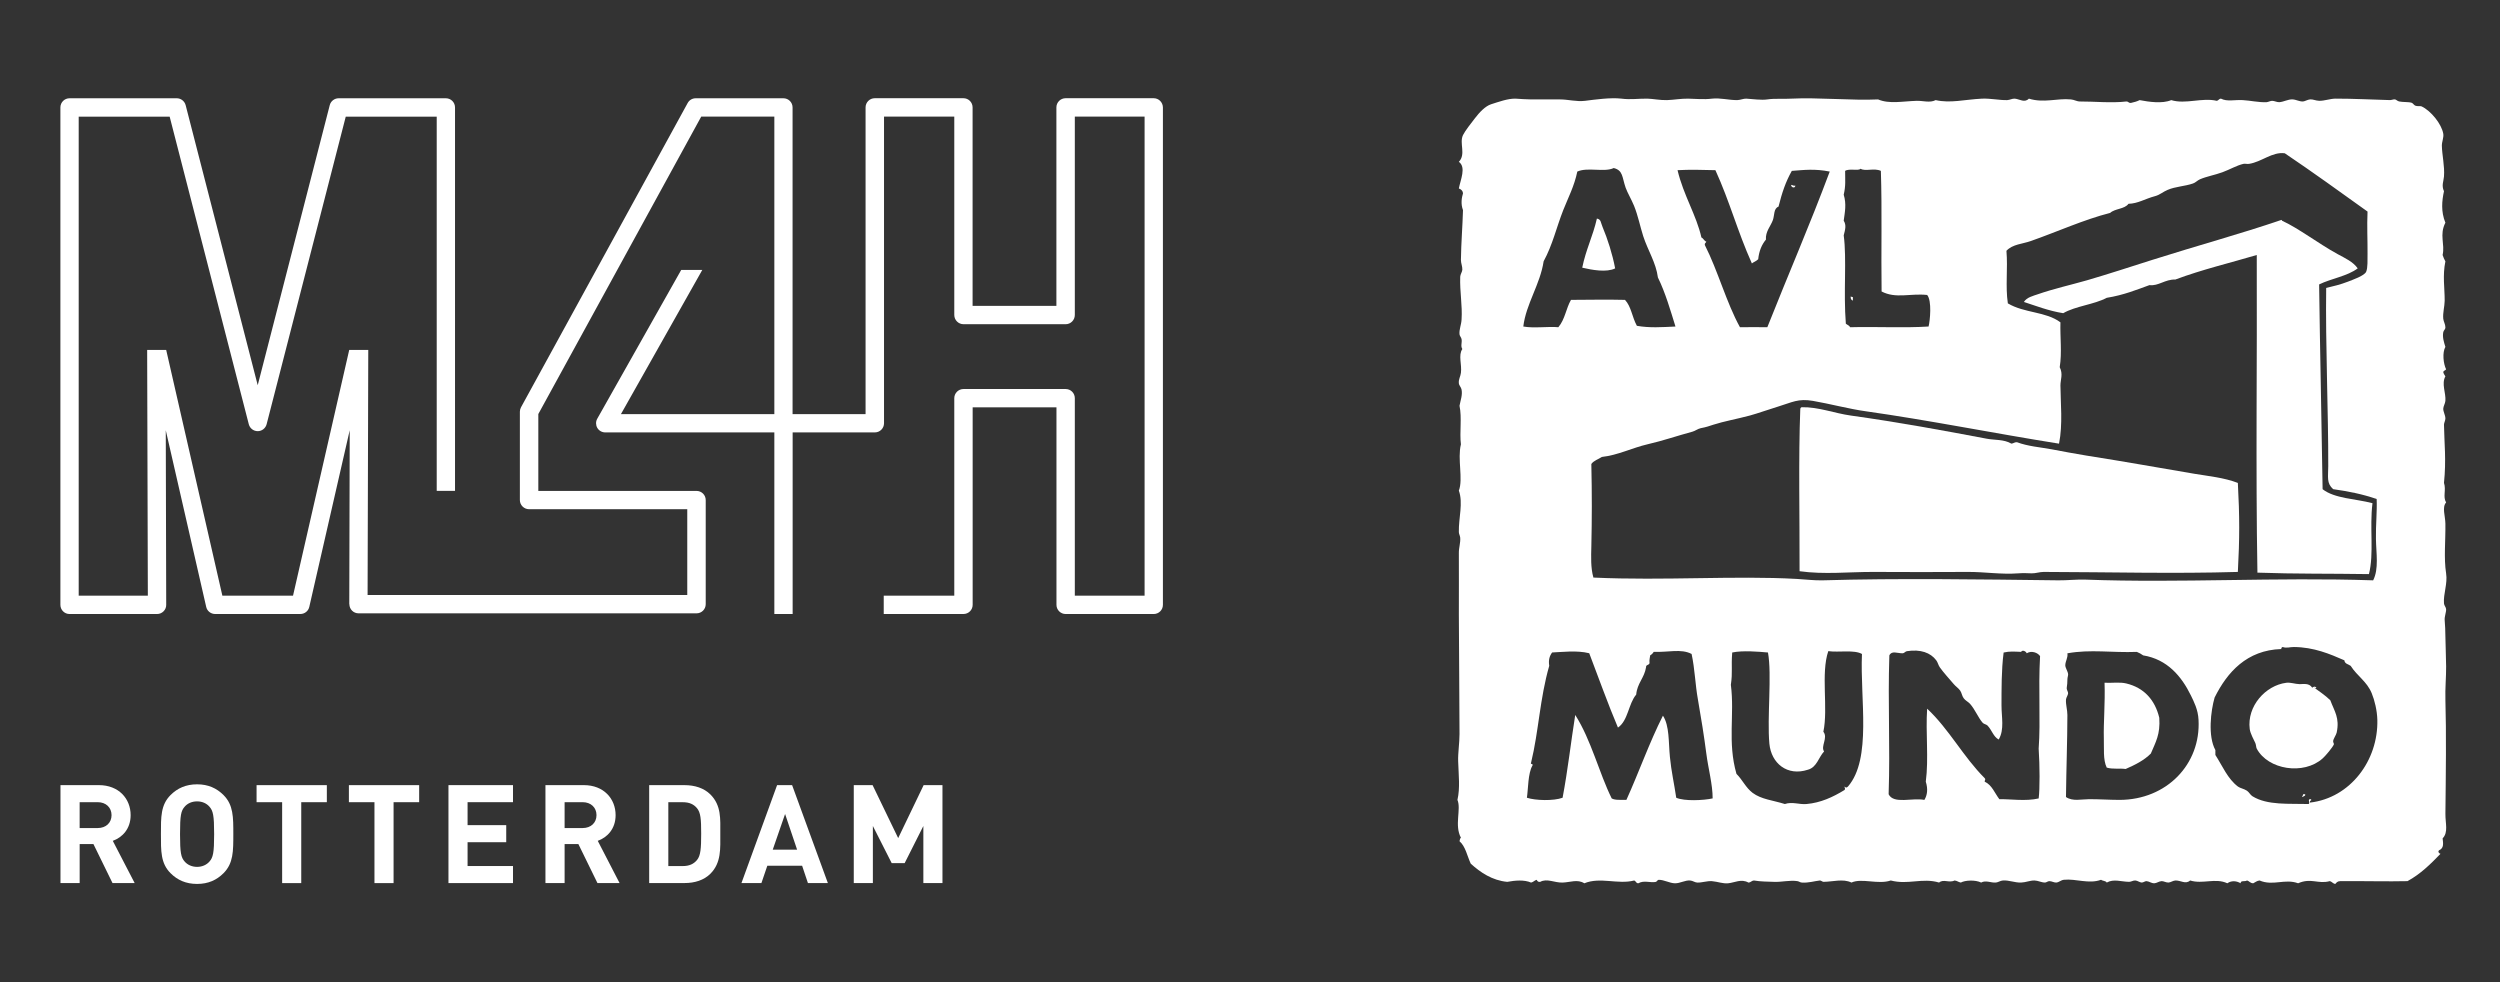 <?xml version="1.0" encoding="utf-8"?>
<!-- Generator: Adobe Illustrator 24.2.1, SVG Export Plug-In . SVG Version: 6.00 Build 0)  -->
<svg version="1.1" id="Layer_1" xmlns="http://www.w3.org/2000/svg" xmlns:xlink="http://www.w3.org/1999/xlink" x="0px" y="0px"
	 viewBox="0 0 1400 550" style="enable-background:new 0 0 1400 550;" xml:space="preserve">
	 <rect x="0" y="0" width="1400" height="550" fill="#333333" stroke="none"/>
	 <style type="text/css">g{fill:#ffffff}</style>
<g>
	<path d="M54.7,449.22H44.6v14.49H54.7c4.68,0,7.77-2.99,7.77-7.23C62.46,452.25,59.38,449.22,54.7,449.22 M63.01,494.53
		l-10.7-21.87h-7.7v21.87H33.87v-54.86h21.49c11.18,0,17.8,7.64,17.8,16.81c0,7.71-4.68,12.48-10,14.39l12.26,23.66H63.01z"/>
	<path d="M117.25,451.7c-1.56-1.78-3.95-2.93-6.88-2.93c-2.93,0-5.38,1.15-6.91,2.93c-2.1,2.32-2.64,4.84-2.64,15.41
		c0,10.54,0.54,13.09,2.64,15.41c1.53,1.75,3.98,2.93,6.91,2.93c2.93,0,5.32-1.18,6.88-2.93c2.07-2.32,2.67-4.87,2.67-15.41
		C119.92,456.54,119.32,454.02,117.25,451.7 M125.18,488.98c-3.85,3.85-8.56,6.02-14.81,6.02c-6.24,0-11.02-2.17-14.87-6.02
		c-5.54-5.54-5.38-12.39-5.38-21.87c0-9.49-0.16-16.33,5.38-21.87c3.85-3.85,8.63-6.02,14.87-6.02c6.24,0,10.95,2.17,14.81,6.02
		c5.54,5.54,5.48,12.39,5.48,21.87C130.65,476.6,130.72,483.44,125.18,488.98"/>
	<polygon points="168.7,449.23 168.7,494.54 158,494.54 158,449.23 143.68,449.23 143.68,439.68 183.03,439.68 183.03,449.23 	"/>
	<polygon points="220.4,449.23 220.4,494.54 209.7,494.54 209.7,449.23 195.38,449.23 195.38,439.68 234.73,439.68 234.73,449.23 	
		"/>
	<polygon points="251.14,494.53 251.14,439.67 287.28,439.67 287.28,449.22 261.84,449.22 261.84,462.08 283.49,462.08 
		283.49,471.64 261.84,471.64 261.84,484.98 287.28,484.98 287.28,494.53 	"/>
	<g>
		<path d="M326.27,449.22h-10.09v14.49h10.09c4.68,0,7.77-2.99,7.77-7.23C334.04,452.25,330.95,449.22,326.27,449.22 M334.58,494.53
			l-10.7-21.87h-7.7v21.87h-10.73v-54.86h21.49c11.18,0,17.8,7.64,17.8,16.81c0,7.71-4.68,12.48-10,14.39l12.23,23.66H334.58z"/>
		<path d="M390.34,452.61c-1.85-2.23-4.3-3.37-7.99-3.37h-8.09v35.76h8.09c3.69,0,6.14-1.18,7.99-3.41
			c2.01-2.45,2.32-6.4,2.32-14.71C392.67,458.57,392.35,455.1,390.34,452.61 M397.83,489.29c-3.63,3.63-8.79,5.22-14.49,5.22h-19.8
			v-54.83h19.8c5.7,0,10.86,1.62,14.49,5.22c6.18,6.18,5.54,13.72,5.54,21.97C403.36,475.12,404,483.11,397.83,489.29"/>
	</g>
	<path d="M439.65,455.84l-6.91,19.96h13.63L439.65,455.84z M452.44,494.53l-3.25-9.71h-19.49l-3.31,9.71h-11.18l19.96-54.86h8.41
		l20.03,54.86H452.44z"/>
	<polygon points="517.08,494.53 517.08,462.56 506.61,483.35 499.35,483.35 488.81,462.56 488.81,494.53 478.11,494.53 
		478.11,439.67 488.65,439.67 502.98,469.34 517.24,439.67 527.78,439.67 527.78,494.53 	"/>
	<path d="M646.06,55h-49.32c-2.83,0-5.16,2.29-5.16,5.13v111.15h-46.93V60.13c0-2.83-2.29-5.13-5.13-5.13h-49.64
		c-2.83,0-5.16,2.29-5.16,5.13V231.9h-40.88V60.16c0-2.83-2.29-5.13-5.13-5.13h-49.13c-1.88,0-3.6,1.02-4.49,2.67l-93.32,170.37
		c-0.41,0.76-0.64,1.62-0.64,2.48v49.48c0,2.83,2.32,5.13,5.16,5.13h88.58v48.05H205.85l0.38-137.23h-10.67l-31.46,137.58h-39.58
		L93.07,195.98H82.41l0.38,137.58H44.07V65.32h50.94l44.32,172.28c0.6,2.26,2.64,3.85,5,3.85c2.32,0,4.36-1.59,4.97-3.85
		l44.32-172.28h50.94v209.56h10.25V60.16c0-2.83-2.29-5.13-5.13-5.13h-60.05c-2.32,0-4.39,1.59-4.97,3.85l-40.34,156.84
		L103.96,58.88c-0.61-2.26-2.64-3.85-4.97-3.85H38.95c-2.83,0-5.13,2.29-5.13,5.13v278.56c0,2.83,2.29,5.13,5.13,5.13h49
		c1.37,0,2.67-0.54,3.63-1.5c0.99-0.99,1.53-2.29,1.5-3.66l-0.25-97.75l22.64,98.92c0.51,2.32,2.61,3.98,5,3.98h47.73
		c2.39,0,4.49-1.66,5-3.98l22.64-98.92l-0.25,97.4h0.06c0,2.83,2.29,5.13,5.13,5.13h2.71h183.87h2.71c2.83,0,5.13-2.29,5.13-5.13
		v-0.03v-58.27c0-2.83-2.29-5.13-5.16-5.13h-88.58v-43.05l91.22-166.55h40.95V231.9h-85.9l45.56-80.74h-11.81l-47.03,83.35
		c-0.89,1.59-0.86,3.53,0.03,5.09c0.92,1.59,2.61,2.55,4.46,2.55h94.69v101.69h10.25V242.15h43.33h2.71c2.83,0,5.13-2.29,5.13-5.13
		V65.28h39.35V176.4c0,2.83,2.32,5.16,5.16,5.16h57.21c2.83,0,5.13-2.32,5.13-5.16V65.28h39.07v268.28h-39.07V222.98
		c0-2.83-2.29-5.13-5.13-5.13h-57.21c-2.83,0-5.16,2.29-5.16,5.13v110.58h-39.51v10.28h44.67c2.83,0,5.13-2.29,5.13-5.13V228.11
		h46.93v110.61c0,2.83,2.32,5.13,5.16,5.13h49.32c2.83,0,5.13-2.29,5.13-5.13V60.13C651.18,57.29,648.89,55,646.06,55"/>
</g>
<g>
	<path d="M1169.92,447.54c6.04,0,10.96,0.37,16.91,0.4c26.52,0,45.69-20.02,44.35-44.8c-0.27-5.8-2.59-10.19-4.3-13.73
		c-5.22-10.65-13.19-20.2-26.71-22.4c-1.07-0.76-2.2-1.43-3.54-1.95c-14.01,0.55-25.85-1.56-38.88,0.79
		c0.37,2.5-1.07,4.12-1.19,6.65c-0.03,1.53,1.53,3.57,1.59,5.13c0.03,0.67-0.4,1.83-0.4,2.75c0.03,2.04-0.15,2.93-0.37,4.73
		c-0.18,1.13,0.85,2.38,0.76,3.14c-0.09,1.13-1.07,2.32-1.19,3.51c-0.18,2.9,0.79,5.74,0.79,8.64c-0.03,14.74-0.61,29.88-0.79,45.93
		C1160.67,448.91,1165.7,447.54,1169.92,447.54 M1134.97,365.84c-0.43-1.13-2.47-2.11-3.14-0.79c-3.78-0.15-6.32-0.43-9.8,0.37
		c-1.28,10.04-1.16,20.69-1.19,29.48c-0.03,6.65,1.74,13.58-1.56,19.23c-2.99-1.53-3.78-5.25-6.29-7.84
		c-0.7-0.7-2.04-0.76-2.75-1.59c-2.53-2.93-4.18-7.36-7.05-10.59c-1.1-1.16-2.66-1.86-3.54-3.11c-0.98-1.31-1.04-2.96-1.98-4.3
		c-0.89-1.28-2.5-2.32-3.54-3.57c-2.75-3.24-5.68-6.38-7.84-9.43c-0.85-1.19-1.13-2.81-1.98-3.91c-3.2-4.3-8.82-6.32-16.48-5.13
		c-0.79,0.12-1.53,1.19-2.35,1.19c-3.17,0-6.07-1.65-7.45,1.16c-0.89,27.96,0.52,49.54-0.4,77.77c2.81,5.71,13.4,1.8,20.02,3.17
		c1.65-2.69,2.08-6.07,0.79-10.22c1.71-12.94-0.15-27.53,0.76-40.87c12.27,11.45,20.33,27.07,32.2,38.88c0.76,0.76,0.03,1.01,0,1.98
		c4.12,1.89,5.62,6.41,8.24,9.83c5.8-0.15,14.8,1.28,22.01-0.43c0.7-5.37,0.64-18.34,0-27.87c1.16-15.9-0.27-33.05,0.79-51.82
		C1141.14,365.47,1137.59,364.16,1134.97,365.84 M1023.84,364.64c-4.27,12.54,0.03,31.96-2.75,45.14c2.75,3.39-1.68,8.18,0.4,11.02
		c-3.11,3.3-4,8.82-9,10.22c-11.63,3.85-20.6-3.57-21.64-14.56c-1.34-14.65,1.5-38.64-0.79-51.06c-5.16-0.46-14.1-1.25-20.02,0
		c-0.64,8.27,0.31,10.83-0.76,18.1c2.17,16.85-1.98,31.96,3.14,49.87c3.36,3.3,5.19,7.72,9.03,10.62
		c4.88,3.66,11.32,4.15,18.07,6.26c4.15-1.43,8.09,0.4,12.18,0c7.87-0.7,14.62-3.82,21.21-7.84c0.73-0.76,0-1.01,0-1.95
		c0.89,0.76,1.01,0.76,1.95,0c13.46-15.6,6.71-49.05,7.84-74.23C1038.37,363.73,1029.67,365.47,1023.84,364.64 M955.54,421.99
		c-1.22-9.52-2.9-19.99-4.7-30.25c-1.53-8.42-1.68-16.85-3.54-25.52c-5.89-3.11-13.19-0.82-21.21-1.19
		c-0.49,0.82-1.13,1.5-1.98,1.95c-0.18,1.43-0.58,2.56-0.37,4.33c-0.15,1.28-2.11,0.79-1.95,2.35c-0.95,6.01-4.97,8.94-5.52,15.32
		c-4.4,5.16-4.49,14.59-10.22,18.47c-5.4-12.67-11.45-29.54-16.08-41.63c-6.96-1.77-15.69-0.61-20.78-0.43
		c-1.53,2.08-2.11,4.3-1.62,7.48c-5.28,18.31-5.86,36.47-10.16,54.21c-0.52,1.25,1.25,0.31,0.79,1.59
		c-2.59,4.3-2.38,13.25-3.14,18.07c4.82,1.59,15.02,1.86,19.99,0c2.99-15.81,4.61-30.89,7.08-46.36
		c8.97,14.07,13.34,32.44,20.42,46.73c1.89,1.13,5.28,0.73,8.24,0.82c7.02-15.5,12.88-32.2,20.45-47.15
		c3.72,5.68,3.08,14.83,3.91,23.13c0.76,7.97,2.41,15.08,3.54,22.83c4.52,2.01,15.26,1.5,20.39,0.37
		C959.11,439.33,956.64,430.54,955.54,421.99 M1331.31,403.13c-0.12-5.19-1.53-10.99-3.14-14.89c-2.75-6.71-8.12-9.58-11.78-15.35
		c-1.22-0.95-3.36-1.07-3.54-3.11c-8.15-3.57-17.09-7.36-28.26-7.45c-2.23-0.03-4.03,0.79-6.29,0c-0.49,0.15-0.82,0.46-0.79,1.13
		c-19.29,0.61-30.25,12.94-37.33,27.16c-2.14,7.39-3.88,21.64,0.43,29.42v2.75c4.06,6.32,6.84,13.28,12.61,17.67
		c1.25,0.95,3.45,1.25,5.07,2.35c1.19,0.79,1.89,2.38,3.11,3.11c8.42,5.19,20.57,4,31.44,4.33c1.13-0.89-1.07-2.81,1.19-2.72
		c1.04,0.98-0.92,0.4-0.4,1.92C1316.23,446.81,1331.86,425.81,1331.31,403.13 M1003.42,95.69c-3.48,6.17-5.46,12.12-7.45,20.02
		c-2.81,1.1-2.17,4.7-3.14,7.48c-1.19,3.39-4.27,6.5-3.91,10.99c-2.35,2.81-3.85,6.38-4.33,10.99c-1.28,1.25-2.66,1.59-3.54,2.35
		c-8.09-18.01-12.36-34.55-20.42-52.22c-7.66-0.21-14.47-0.37-21.21,0c3.33,14.07,10.56,25.15,13.37,37.69
		c1.16,0.52,1.5,1.89,2.75,2.35c-0.18,0.73-1.13,0.7-0.79,1.98c7.23,14.19,12.06,32.23,19.63,45.93c4.36-0.12,11.2-0.03,15.32,0
		c12.03-30.34,23.53-56.62,34.95-87.17C1016.18,94.41,1010.44,95.17,1003.42,95.69 M1041.91,94.5c-1.16,1.34-6.29-0.31-8.64,1.19
		c0,5.37,0.4,8.24-0.79,13.34c1.62,5.28,0.64,9.71,0,14.56c1.59,2.53,0.82,5.01,0,8.21c1.77,13.15-0.21,31.83,1.19,49.47
		c0.79,0.7,1.95,0.92,2.35,1.98c14.83-0.4,29.94,0.49,43.98-0.4c0.82-3.14,1.95-14.47-0.79-17.67c-9.55-1.01-17.49,2.23-25.52-1.95
		c-0.31-22.37,0.31-45.38-0.4-67.54C1049.39,93.92,1044.72,96.15,1041.91,94.5 M928.43,155.39c-1.07-8.27-5.62-15.11-8.24-23.17
		c-1.65-5.13-2.87-11.38-5.1-16.91c-1.59-3.85-3.69-7.29-4.73-10.19c-2.04-5.83-1.37-9.71-6.68-11.02
		c-5.25,2.53-14.59-0.64-20.39,1.98c-1.65,8.09-5.19,14.8-7.87,21.58c-3.82,9.71-5.92,19.35-10.99,28.69
		c-1.92,12.88-9.89,23.93-11.38,36.5c5.83,1.1,14.31-0.15,19.62,0.4c3.78-4.46,4.3-10.53,7.08-15.32c11.69-0.03,19.11-0.27,30.25,0
		c3.54,3.82,3.88,9.43,6.65,14.53c7.14,1.25,13.83,0.76,21.61,0.4C935.48,173.89,932.65,164,928.43,155.39 M1279.49,85.84
		c-7.08-0.95-12.88,4.82-20.02,5.92c-1.07,0.18-2.2-0.21-3.14,0c-3.72,0.85-7.6,3.17-11.78,4.7c-4.27,1.56-9,2.38-12.57,3.94
		c-1.53,0.67-2.44,1.86-3.91,2.35c-4.55,1.59-9.77,1.68-14.16,3.57c-2.62,1.07-4.33,2.78-7.05,3.51c-5.77,1.53-9.49,4.15-14.92,4.3
		c-2.14,3.02-7.6,2.62-10.26,5.1c-14.62,3.72-29.67,10.56-44.35,15.72c-4.76,1.71-10.19,1.74-13.73,5.49
		c0.85,9.92-0.64,19.87,0.79,29.45c9.34,5.55,21.3,4.49,29.45,10.62c-0.24,8.39,0.92,16.88-0.4,25.12c1.98,3.88,0.4,6.96,0.4,10.19
		c0.06,9.71,1.4,21.76-0.79,32.63c-36.05-5.74-73.59-13.25-107.98-18.1c-9.55-1.31-20.54-4.27-29.85-5.86
		c-8.27-1.43-11.66,0.82-19.23,3.11c-5.71,1.74-11.78,3.94-16.08,5.1c-7.42,1.98-14.71,3.27-20.42,5.13
		c-2.56,0.82-3.82,1.34-7.08,1.95c-1.65,0.34-3.11,1.56-4.7,1.98c-8.12,2.17-16.45,5.07-25.12,7.05c-8.45,1.95-16.54,6.1-25.55,7.08
		c-1.95,1.31-4.52,2.01-5.89,3.94c0.37,17.03,0.34,30.7,0,46.3c-0.12,5.31-0.43,11.87,1.16,17.31c39.71,1.83,79.29-1.19,113.9,0.76
		c4.94,0.27,9.86,0.92,14.5,0.79c42.03-1.25,89.03-0.52,131.94,0c5.13,0.06,9.95-0.58,15.32-0.4c53.26,1.98,106.64-1.43,161,0.4
		c3.27-6.47,1.68-15.08,1.56-23.17c-0.15-7.69,0.7-15.6,0.4-22.37c-8-2.78-16.02-4.33-24.36-5.52c-3.78-3.36-2.78-6.65-2.75-12.94
		c0.09-29.64-1.59-68.06-1.16-99.74c4.21-1.01,7.87-1.86,12.15-3.51c2.69-1.07,9.16-3.27,10.22-5.52c1.01-2.2,0.73-6.99,0.79-10.19
		c0.06-7.51-0.37-15.26,0-23.56C1310.04,107.17,1295.24,96.46,1279.49,85.84 M1366.66,478.15c-5.52,5.71-11.17,11.32-18.47,15.29
		c-10.68,0.27-25.33-0.12-37.69,0c-1.43,0-2.11,0.79-2.72,1.56c-1.43-0.15-1.83-1.31-3.14-1.56c-6.56,1.8-10.38-2.01-17.7,1.19
		c-7.45-2.75-14.04,1.68-21.58-1.56c-1.53,0.15-2.38,1.01-3.54,1.56c-1.74,0-2.17-1.25-3.54-1.56c-0.85,0.82-3.66-0.27-3.54,1.56
		c-2.11-1.28-4.97-1.71-7.45,0c-6.71-3.14-13.8,0.64-20.82-1.56c-2.53,2.32-5.28-0.12-8.24,0c-1.37,0.06-2.69,1.13-3.94,1.16
		c-1.37,0.03-2.72-0.89-3.91-0.79c-1.4,0.12-2.69,1.16-3.97,1.19c-1.68,0.03-2.62-0.98-4.3-1.19c-0.89-0.09-1.77,0.79-2.75,0.79
		c-1.07-0.03-2.41-1.1-3.54-1.16c-1.31-0.09-2.29,0.76-3.54,0.76c-4.43-0.06-8.58-1.8-12.51,0.4c-0.55-1.04-2.35-0.85-3.17-1.56
		c-6.87,2.53-14.01-0.7-20.82,0c-1.62,0.15-2.78,1.46-4.3,1.56c-1.13,0.09-2.62-0.85-3.94-0.79c-0.85,0.06-1.65,0.79-2.35,0.79
		c-2.08-0.03-3.94-1.13-5.92-1.16c-2.38-0.06-4.79,1.07-7.45,1.16c-3.42,0.15-6.93-1.43-10.22-1.16c-1.37,0.09-2.56,1.01-3.91,1.16
		c-2.78,0.24-5.62-1.47-8.24,0c-3.3-1.62-9.06-1.31-11.38,0c-1.34-0.21-2.11-1.04-3.54-1.16c-2.99,1.56-6.2-0.98-8.64,1.16
		c-9.37-2.81-17.31,1.4-27.07-1.16c-7.02,2.41-16.24-1.47-22.01,1.16c-4.67-2.29-10.53-0.43-15.72-0.4c-0.46,0-1.43-0.82-1.95-0.76
		c-2.99,0.31-6.47,1.46-10.19,1.16c-0.89-0.06-1.47-0.64-2.38-0.79c-4.15-0.67-8.94,0.58-12.97,0.4c-3.42-0.15-7.57-0.09-11.35-0.76
		c-1.4,0.06-1.77,1.1-3.14,1.16c-4-2.26-7.78,0.06-11.38,0.4c-3.05,0.27-5.68-0.89-9.03-1.19c-2.75-0.21-5.62,0.89-8.24,0.79
		c-1.37-0.06-2.5-1.04-3.94-1.16c-2.9-0.27-5.68,1.65-8.64,1.56c-2.96-0.09-6.04-1.98-9.03-1.95c-0.58,0-1.1,1.07-1.56,1.16
		c-3.02,0.7-6.62-1.1-9.83,0.79c-1.37,0.03-1.31-1.31-2.35-1.56c-9.06,2.35-19.08-2.11-27.9,1.56c-3.82-2.41-7.87-0.55-12.18-0.4
		c-4.46,0.15-8.76-2.5-12.51-0.4c-1.28,0.18-1.62-0.49-2.01-1.16c-1.22,0.34-1.8,1.28-3.11,1.56c-3.88-1.68-8.91-1.22-13.37-0.4
		c-8.39-0.79-15.02-5.28-20.42-10.19c-2.01-4.3-2.9-9.64-6.29-12.57c0.21-0.67,0.21-1.62,0.79-1.95
		c-3.78-7.05,0.27-15.99-1.95-21.18c1.56-6.96,0.64-13.67,0.4-21.64c-0.15-4.61,0.76-10.29,0.76-15.29c0-21-0.34-45.51-0.37-66.75
		c-0.06-11.99,0.12-23.47,0-34.55c-0.06-2.96,1.01-5.8,0.76-8.67c-0.12-1.1-0.76-2.08-0.76-3.11c-0.18-7.87,2.5-16.24,0-23.2
		c2.5-6.44-0.89-17.73,1.16-25.91c-0.85-6.62,0.64-14.92-0.79-21.58c0.55-3.11,1.74-5.95,1.16-9.03c-0.24-1.4-1.4-2.29-1.53-3.57
		c-0.24-2.29,0.89-3.69,1.16-5.86c0.61-4.67-1.59-9.83,0.79-13.34c-1.1-1.65-0.06-3.57-0.43-5.52c-0.12-0.92-1.07-1.77-1.16-2.75
		c-0.24-2.75,1.01-5.28,1.16-8.24c0.52-8.03-1.04-15.29-0.76-23.96c0.06-1.37,1.1-2.66,1.19-3.94c0.09-1.8-0.82-3.72-0.79-5.49
		c0.12-9.61,0.92-19.01,1.16-27.87c-1.37-3.6-0.7-7.08,0-9.4c-0.03-1.16-0.79-2.2-2.32-2.75c0.89-4.82,4.24-11.87,0-14.92
		c4.12-4.27,0.12-10.35,2.32-14.96c1.28-2.59,4.61-6.71,6.68-9.43c2.56-3.33,5.77-6.78,9.06-7.84c4.09-1.28,9.37-3.27,13.73-3.14
		c2.87,0.15,5.62,0.43,8.64,0.43h16.12c4.85,0,9.1,1.37,14.1,0.79c5.52-0.7,14.47-1.95,20.42-1.22c4.91,0.67,9.92-0.09,14.56,0
		c3.17,0.09,7.05,0.92,10.96,0.82c4-0.15,7.87-0.89,11.78-0.82c4.64,0.09,8.82,0.58,13.37,0c4.67-0.52,9.55,0.85,14.1,0.82
		c1.71-0.03,3.54-0.89,5.13-0.82c3.3,0.18,8.39,0.95,11.78,0.43c3.94-0.61,8.91-0.15,13.37-0.43c14.92-0.76,34.28,1.13,48.65,0.43
		c6.29,2.69,13.89,1.01,21.61,0.79c3.39-0.12,7.42,1.28,10.62-0.4c8.27,1.86,16.05-0.31,25.91-0.82c4.79-0.21,9.83,0.92,14.13,0.82
		c1.5-0.06,2.9-0.95,4.33-0.82c2.75,0.31,5.46,2.5,7.84,0c8.45,2.59,15.69-0.31,23.53,0.43c1.89,0.15,3.33,1.19,5.13,1.16
		c7.36-0.06,17.7,0.98,25.91,0c1.25-0.06,1.31,1.07,2.75,0.76c1.71-0.37,3.33-0.82,4.7-1.53c5.01,0.95,12.64,2.14,17.7,0
		c8.03,2.47,17.28-1.56,25.52,0.4c1.01-0.18,1.16-1.19,2.35-1.22c3.42,1.8,7.66,0.55,12.18,0.82c4.12,0.21,9.03,1.37,13.34,1.16
		c0.92-0.06,2.2-0.79,3.14-0.76c1.22,0,2.69,0.82,3.94,0.76c2.53-0.15,4.94-1.68,7.45-1.56c2.08,0.09,3.88,1.28,5.89,1.16
		c1.01-0.06,2.53-1.04,3.94-1.16c1.53-0.15,3.14,0.73,5.1,0.79c2.9,0.06,6.2-1.19,9.06-1.22c9.28-0.03,21.15,0.58,30.61,0.82
		c0.76,0,1.98-0.49,2.72-0.4c0.7,0.06,1.4,0.95,2.38,1.16c2.29,0.49,5.22,0.15,7.08,0.76c0.73,0.31,1.19,1.25,1.95,1.59
		c1.19,0.52,2.81,0.09,3.51,0.4c5.22,2.41,11.23,9.83,12.18,15.32c0.37,2.04-0.79,4.46-0.79,6.65c0.09,5.19,1.65,11.51,1.19,17.31
		c-0.21,2.72-1.5,5.01,0,8.24c-1.13,5.25-1.8,11.35,0.79,17.64c-3.51,6.78-0.15,12.03-1.56,18.07c0.43,1.25,0.92,2.5,1.56,3.57
		c-1.65,7.94-0.37,14.99-0.4,21.98c-0.03,3.36-1.13,6.78-0.79,10.19c0.15,1.5,1.19,3.11,1.19,4.73c0,1.34-0.98,1.65-1.19,2.75
		c-0.55,2.81,0.37,5.62,1.19,8.24c-1.83,3.24-1.13,9.43,0.4,12.57c-0.37,0.67-1.43,0.64-1.59,1.59c0.21,0.95,0.73,1.56,1.19,2.35
		c-2.32,4.18,0.37,9.28,0,13.73c-0.12,1.47-1.13,2.96-1.19,4.33c-0.06,1.77,1.16,3.6,1.19,5.46c0.03,1.22-0.79,2.47-0.79,3.54
		c0.15,10.01,1.34,19.84,0,32.6c1.34,4.12-0.76,7.63,1.19,10.96c-2.38,2.66-0.46,7.6-0.4,11.81c0.15,9.34-0.95,19.35,0.4,27.87
		c0.92,5.83-1.62,11.45-1.19,16.91c0.09,1.07,1.13,2.11,1.19,3.14c0.12,1.77-1.01,4.21-0.79,6.26c0.27,2.81,0.34,5.89,0.4,9.43
		c0.09,4.64,0.31,10.38,0.4,16.48c0.06,5.55-0.61,12.21-0.4,18.86c0.55,18.53,0.24,40.9,0,63.61c-0.06,5.28,1.74,10.35-1.56,13.73
		c0.31,2.84,0.82,5.43-1.98,6.68C1365.01,476.93,1365.86,477.88,1366.66,478.15"/>
	<path d="M1003.05,103.54c0.89,0,1.16,0.7,2.35,0.4C1005.31,105.65,1002.96,105.07,1003.05,103.54"/>
	<path d="M894.26,122.4c2.41,0.43,2.08,2.2,3.17,4.7c2.84,6.78,5.52,15.11,7.05,23.2c-4.82,2.38-12.91,0.89-18.43-0.4
		C888.1,139.7,892,132.38,894.26,122.4"/>
	<path d="M1320.32,150.28c-5.8,4.4-14.74,5.65-21.61,9c0.49,37.66,1.37,74.72,1.95,114.67c6.68,5.28,18.53,5.34,27.93,7.84
		c-1.71,13.83,0.95,28.2-1.98,39.71c-21.27-0.34-41.23-0.06-62.45-0.82c-1.01-58.48-0.12-119.37-0.37-177.88
		c-14.44,4.3-30.58,8.12-45.57,13.73c-5.86-0.15-9.49,3.78-14.53,3.14c-6.84,2.47-14.38,5.59-23.93,7.11
		c-7.17,3.82-17.4,4.58-24.36,8.61c-8.06-1.25-15.93-4.33-22.01-6.29c1.56-2.59,5.22-3.42,7.84-4.33c8.82-3.08,18.25-5.16,27.5-7.81
		c12.12-3.54,24.33-7.54,36.5-11.41c24.87-7.9,49.54-14.59,72.27-22.37c0.31-0.09,0.37,0.15,0.4,0.4c5.16,2.38,9.92,5.46,14.89,8.64
		c4.85,3.08,10.77,7.11,16.48,10.19C1313.17,144.54,1317.69,146.55,1320.32,150.28"/>
	<path d="M1036.42,165.98c0.31,0.18,0.64,0.4,1.19,0.37v2.01C1036.76,167.99,1036.21,167.38,1036.42,165.98"/>
	<path d="M1253.2,270.44c1.01,18.89,1.01,30.95,0,49.84c-35.95,1.07-70.96,0.09-108.78,0c-2.23,0-4.55,0.85-6.68,0.79
		c-2.69-0.09-4.58-0.21-7.48,0c-9.64,0.73-18.95-0.85-28.26-0.79c-17.06,0.15-34.34,0.06-52.98,0c-13.92-0.03-27.32,1.53-41.26-0.4
		c0.09-29.91-0.67-63.73,0.4-90.71c0-0.61,0.31-0.98,0.79-1.13c9.37-0.21,18.31,3.39,27.5,4.67c27.53,3.85,51.4,8.3,76.15,12.97
		c4.46,0.85,9.55,0.27,13.77,2.75c1.22-0.06,1.71-0.89,3.14-0.79c6.1,2.29,12.85,2.78,19.23,3.94c6.53,1.22,13.09,2.5,19.62,3.54
		c21.76,3.42,40.5,6.81,60.46,10.19C1236.38,266.59,1245.51,267.45,1253.2,270.44"/>
	<path d="M1179.77,429.86c-2.14-4.43-1.43-10.68-1.62-16.54c-0.24-8.36,0.79-19.5,0.4-30.98c4.3,0.21,8.58-0.49,12.18,0.4
		c9.86,2.35,16.08,9.19,18.47,19.23c0.64,9.34-2.04,13.58-4.73,20.02c-3.78,3.82-8.85,6.35-14.1,8.64
		C1186.42,430.11,1183.34,430.9,1179.77,429.86"/>
	<path d="M1295.95,385.1c1.89,1.4,6.26,4.3,9.03,7.05c2.32,6.26,5.31,9.83,3.57,18.07c-0.34,1.46-1.8,3.33-1.98,4.73
		c-0.15,0.73,0.58,1.5,0.4,1.92c-0.76,1.71-4.46,6.2-6.29,7.84c-10.59,9.52-30.61,6.35-36.9-5.46c-0.4-0.76-0.31-1.95-0.79-3.14
		c-0.73-1.65-2.81-5.28-3.14-7.84c-1.65-12.85,8.91-24.45,20.42-25.91c2.35-0.34,4.94,0.7,7.48,0.76c1.98,0.03,5.37-0.79,7.08,1.98
		c1.01-0.64,1.47-0.92,2.35,0C1296.86,385.8,1296.44,385.13,1295.95,385.1"/>
	<path d="M1289.69,444.77h1.19c0.31,1.25-1.04,0.79-1.19,1.56C1288.5,446.08,1290.08,445.5,1289.69,444.77"/>
</g>
</svg>
